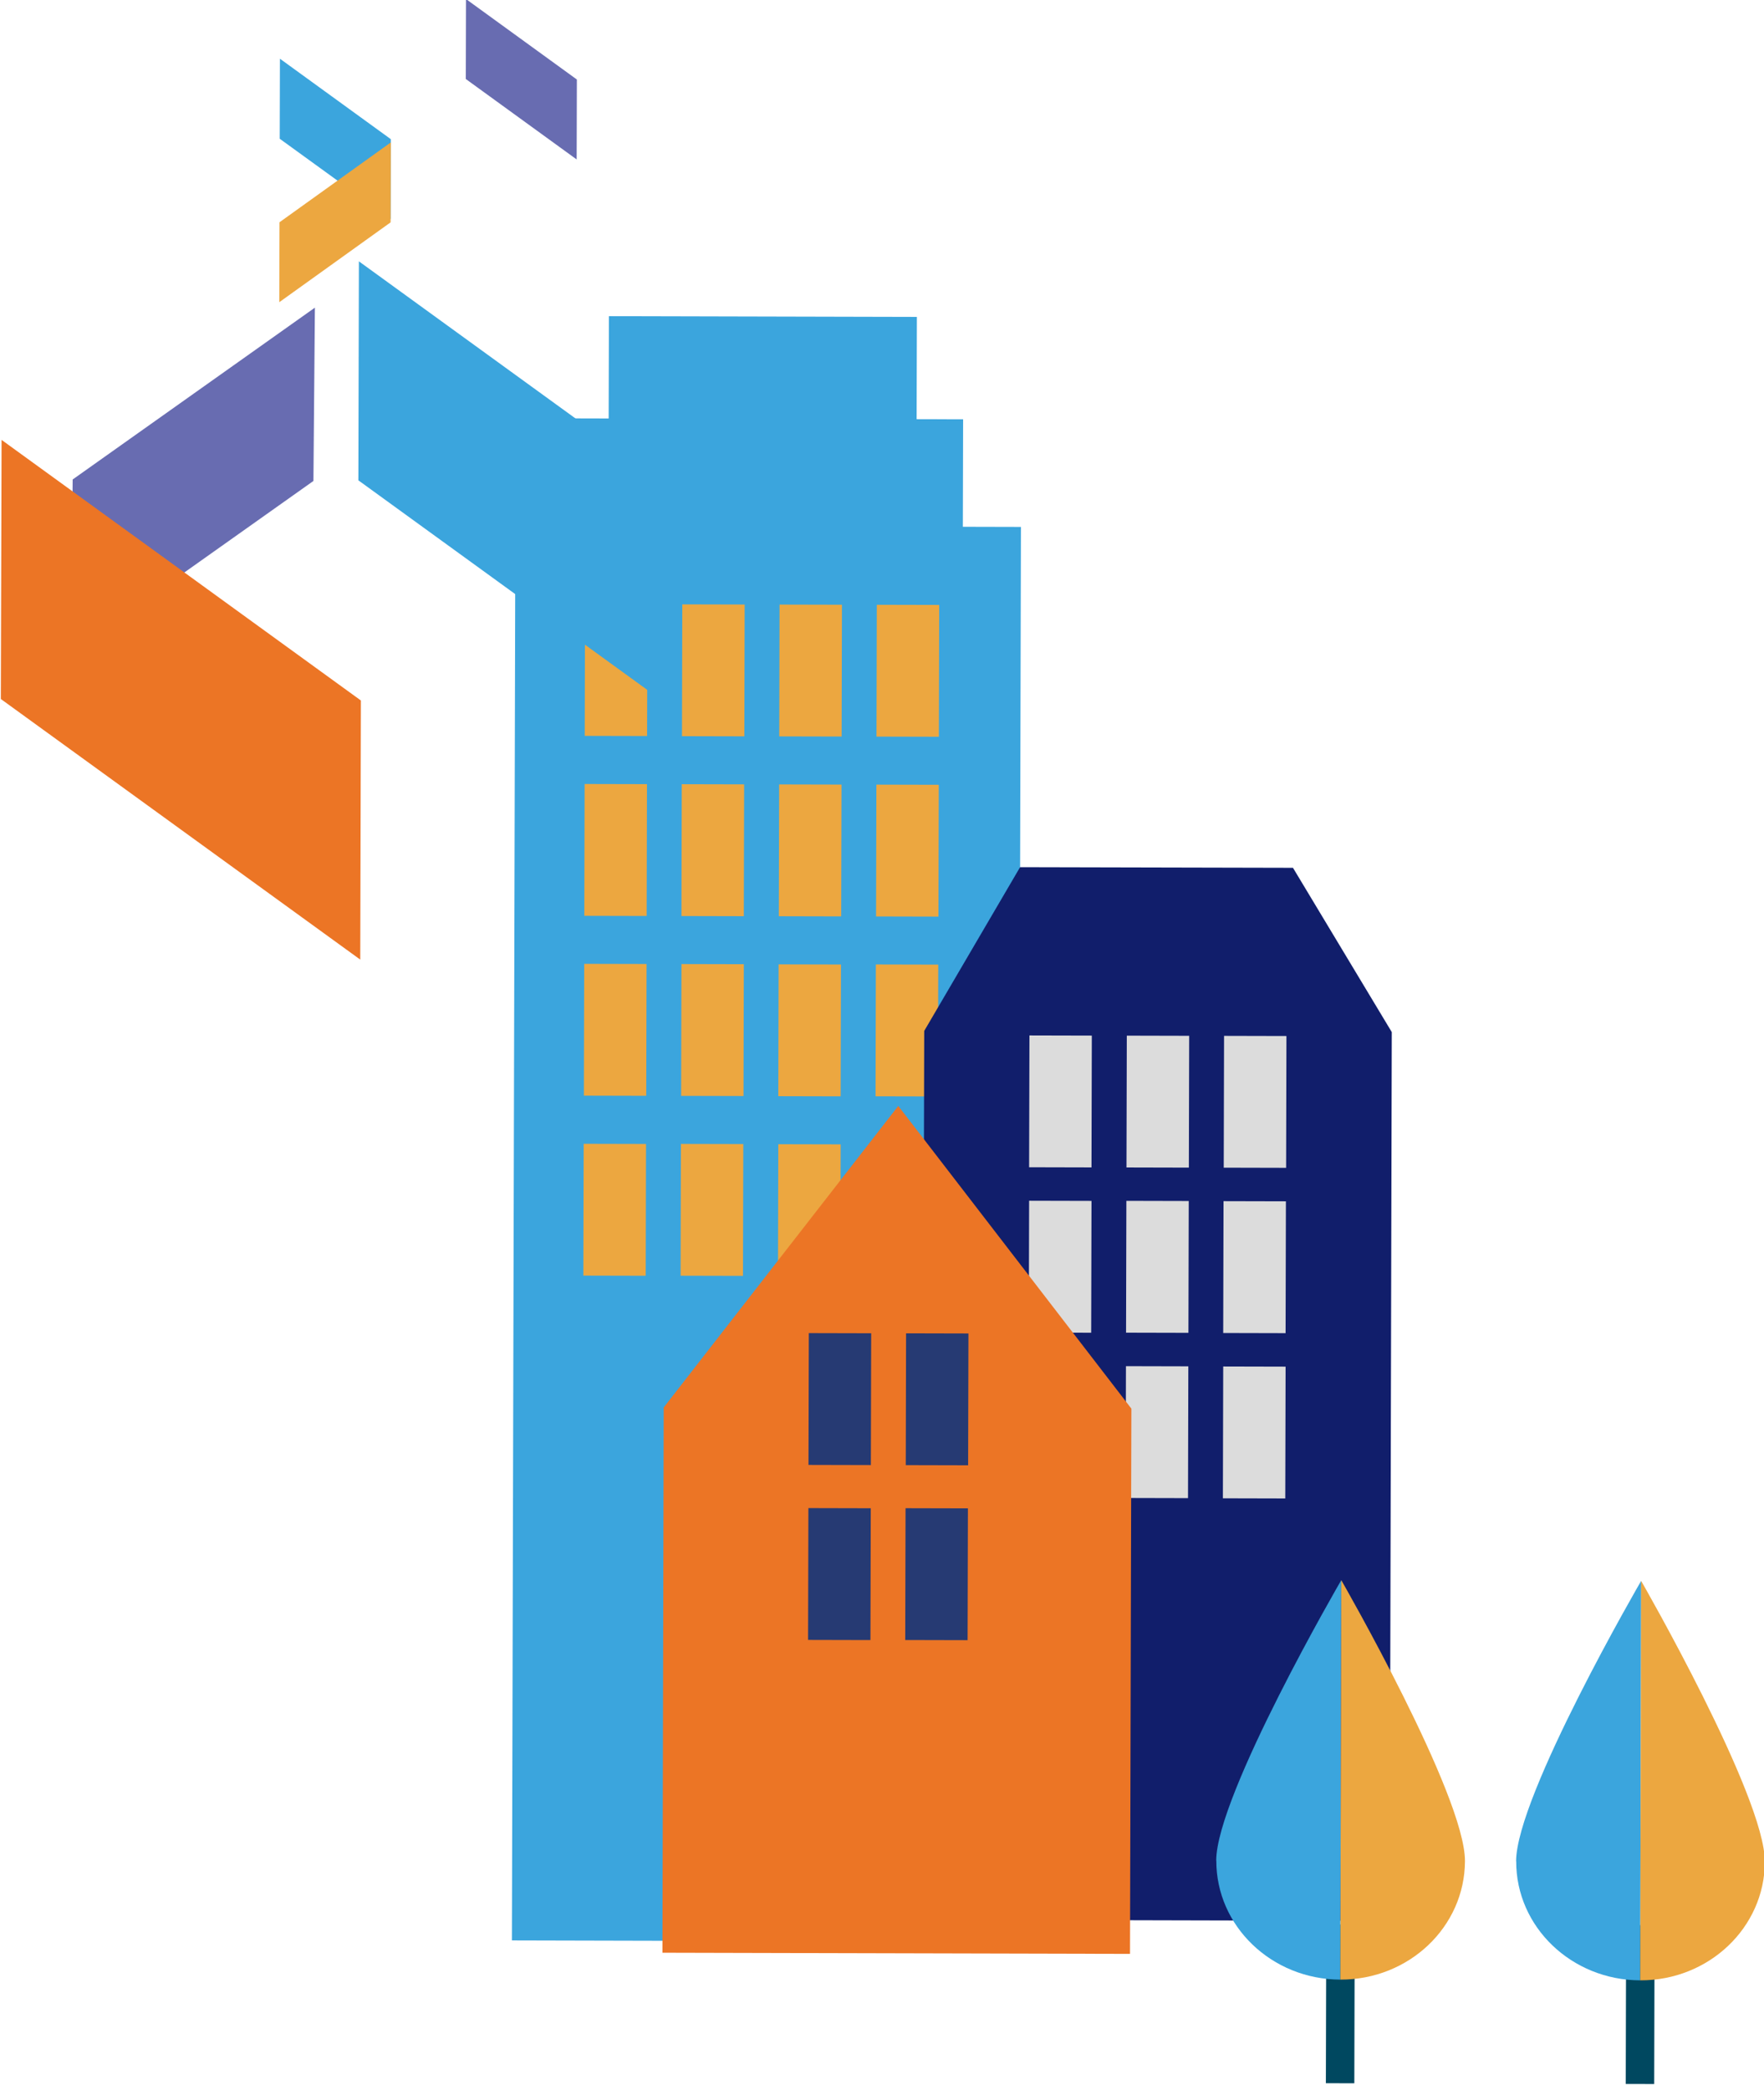 <?xml version="1.0" encoding="UTF-8"?>
<svg id="uuid-e728395d-f705-4740-8bd2-6ccac4d2a957" data-name="Layer 1" xmlns="http://www.w3.org/2000/svg" viewBox="0 0 168 199">
  <defs>
    <style>
      .uuid-a46dff9e-132b-43cc-8ee4-653f7af2a75a {
        fill: #263a73;
      }

      .uuid-a46dff9e-132b-43cc-8ee4-653f7af2a75a, .uuid-46ee1eb5-e1cc-47d3-b6ac-11e876564007, .uuid-86c9725d-be12-4778-8aee-b8fb8ff6af63, .uuid-e07f81ac-30ee-4e4d-bc04-7b09c28bdddb, .uuid-539862b3-062f-431f-b222-7ddfac1691d7, .uuid-a2a3ab6f-1a64-4880-826d-8f409fd3802a, .uuid-67375861-6fd2-4a90-a300-f2dc705734aa, .uuid-e53d009c-d22d-4129-b8ca-23b238d7ae42 {
        stroke-width: 0px;
      }

      .uuid-46ee1eb5-e1cc-47d3-b6ac-11e876564007 {
        fill: #3ba5dd;
      }

      .uuid-86c9725d-be12-4778-8aee-b8fb8ff6af63 {
        fill: #111e6b;
      }

      .uuid-e07f81ac-30ee-4e4d-bc04-7b09c28bdddb {
        fill: #dcdcdc;
      }

      .uuid-539862b3-062f-431f-b222-7ddfac1691d7 {
        fill: #ec7525;
      }

      .uuid-a2a3ab6f-1a64-4880-826d-8f409fd3802a {
        fill: #eca740;
      }

      .uuid-67375861-6fd2-4a90-a300-f2dc705734aa {
        fill: #004860;
      }

      .uuid-e53d009c-d22d-4129-b8ca-23b238d7ae42 {
        fill: #686cb1;
      }
    </style>
  </defs>
  <g>
    <rect class="uuid-46ee1eb5-e1cc-47d3-b6ac-11e876564007" x="5.64" y="93.38" width="134.69" height="48.15" transform="translate(-44.64 190.15) rotate(-89.86)"/>
    <rect class="uuid-46ee1eb5-e1cc-47d3-b6ac-11e876564007" x="64.95" y="28.45" width="15.33" height="38.19" transform="translate(24.89 120.04) rotate(-89.86)"/>
    <rect class="uuid-46ee1eb5-e1cc-47d3-b6ac-11e876564007" x="66.75" y="21.36" width="11.77" height="29.33" transform="translate(36.44 108.57) rotate(-89.86)"/>
    <rect class="uuid-a2a3ab6f-1a64-4880-826d-8f409fd3802a" x="52.4" y="60.82" width="12.55" height="5.94" transform="translate(-5.26 122.31) rotate(-89.86)"/>
    <rect class="uuid-a2a3ab6f-1a64-4880-826d-8f409fd3802a" x="61.66" y="60.85" width="12.55" height="5.94" transform="translate(3.95 131.6) rotate(-89.86)"/>
    <rect class="uuid-a2a3ab6f-1a64-4880-826d-8f409fd3802a" x="70.93" y="60.87" width="12.55" height="5.94" transform="translate(13.17 140.89) rotate(-89.86)"/>
    <rect class="uuid-a2a3ab6f-1a64-4880-826d-8f409fd3802a" x="80.19" y="60.89" width="12.55" height="5.94" transform="translate(22.39 150.17) rotate(-89.86)"/>
    <rect class="uuid-a2a3ab6f-1a64-4880-826d-8f409fd3802a" x="52.36" y="77.95" width="12.55" height="5.94" transform="translate(-22.43 139.36) rotate(-89.86)"/>
    <rect class="uuid-a2a3ab6f-1a64-4880-826d-8f409fd3802a" x="61.62" y="77.97" width="12.55" height="5.94" transform="translate(-13.22 148.64) rotate(-89.86)"/>
    <rect class="uuid-a2a3ab6f-1a64-4880-826d-8f409fd3802a" x="70.89" y="78" width="12.55" height="5.94" transform="translate(-4 157.93) rotate(-89.86)"/>
    <rect class="uuid-a2a3ab6f-1a64-4880-826d-8f409fd3802a" x="80.15" y="78.02" width="12.55" height="5.94" transform="translate(5.22 167.21) rotate(-89.86)"/>
    <rect class="uuid-a2a3ab6f-1a64-4880-826d-8f409fd3802a" x="52.32" y="95.08" width="12.55" height="5.94" transform="translate(-39.6 156.4) rotate(-89.86)"/>
    <rect class="uuid-a2a3ab6f-1a64-4880-826d-8f409fd3802a" x="61.58" y="95.1" width="12.55" height="5.94" transform="translate(-30.38 165.68) rotate(-89.86)"/>
    <rect class="uuid-a2a3ab6f-1a64-4880-826d-8f409fd3802a" x="70.84" y="95.12" width="12.55" height="5.94" transform="translate(-21.17 174.97) rotate(-89.86)"/>
    <rect class="uuid-a2a3ab6f-1a64-4880-826d-8f409fd3802a" x="80.11" y="95.14" width="12.55" height="5.94" transform="translate(-11.95 184.25) rotate(-89.86)"/>
    <rect class="uuid-a2a3ab6f-1a64-4880-826d-8f409fd3802a" x="52.27" y="112.2" width="12.55" height="5.94" transform="translate(-56.77 173.44) rotate(-89.86)"/>
    <rect class="uuid-a2a3ab6f-1a64-4880-826d-8f409fd3802a" x="61.54" y="112.22" width="12.55" height="5.94" transform="translate(-47.55 182.72) rotate(-89.86)"/>
    <rect class="uuid-a2a3ab6f-1a64-4880-826d-8f409fd3802a" x="70.8" y="112.25" width="12.55" height="5.94" transform="translate(-38.33 192.01) rotate(-89.86)"/>
    <rect class="uuid-a2a3ab6f-1a64-4880-826d-8f409fd3802a" x="80.06" y="112.27" width="12.55" height="5.94" transform="translate(-29.12 201.3) rotate(-89.86)"/>
  </g>
  <g>
    <polygon class="uuid-86c9725d-be12-4778-8aee-b8fb8ff6af63" points="132.35 182.88 87.81 182.77 88.02 98.15 97.15 82.56 123.14 82.62 132.55 98.26 132.35 182.88"/>
    <rect class="uuid-e07f81ac-30ee-4e4d-bc04-7b09c28bdddb" x="94.73" y="101.89" width="12.55" height="5.94" transform="translate(-4.11 205.61) rotate(-89.86)"/>
    <rect class="uuid-e07f81ac-30ee-4e4d-bc04-7b09c28bdddb" x="104" y="101.92" width="12.55" height="5.94" transform="translate(5.11 214.9) rotate(-89.86)"/>
    <rect class="uuid-e07f81ac-30ee-4e4d-bc04-7b09c28bdddb" x="113.26" y="101.94" width="12.55" height="5.94" transform="translate(14.33 224.18) rotate(-89.86)"/>
    <rect class="uuid-e07f81ac-30ee-4e4d-bc04-7b09c28bdddb" x="94.69" y="117.63" width="12.55" height="5.94" transform="translate(-19.88 221.27) rotate(-89.86)"/>
    <rect class="uuid-e07f81ac-30ee-4e4d-bc04-7b09c28bdddb" x="103.96" y="117.65" width="12.55" height="5.94" transform="translate(-10.66 230.55) rotate(-89.86)"/>
    <rect class="uuid-e07f81ac-30ee-4e4d-bc04-7b09c28bdddb" x="113.22" y="117.67" width="12.55" height="5.94" transform="translate(-1.45 239.84) rotate(-89.86)"/>
    <rect class="uuid-e07f81ac-30ee-4e4d-bc04-7b09c28bdddb" x="94.65" y="133.36" width="12.55" height="5.94" transform="translate(-35.65 236.93) rotate(-89.86)"/>
    <rect class="uuid-e07f81ac-30ee-4e4d-bc04-7b09c28bdddb" x="103.92" y="133.39" width="12.55" height="5.94" transform="translate(-26.44 246.21) rotate(-89.86)"/>
    <rect class="uuid-e07f81ac-30ee-4e4d-bc04-7b09c28bdddb" x="113.18" y="133.41" width="12.55" height="5.94" transform="translate(-17.22 255.5) rotate(-89.86)"/>
  </g>
  <g>
    <polygon class="uuid-539862b3-062f-431f-b222-7ddfac1691d7" points="107.62 186.02 63.09 185.91 63.21 134 85.55 105.29 107.75 134.11 107.62 186.02"/>
    <rect class="uuid-a46dff9e-132b-43cc-8ee4-653f7af2a75a" x="73.71" y="130.23" width="12.55" height="5.94" transform="translate(-53.41 212.86) rotate(-89.86)"/>
    <rect class="uuid-a46dff9e-132b-43cc-8ee4-653f7af2a75a" x="82.98" y="130.26" width="12.55" height="5.94" transform="translate(-44.2 222.15) rotate(-89.86)"/>
    <rect class="uuid-a46dff9e-132b-43cc-8ee4-653f7af2a75a" x="73.67" y="146.89" width="12.55" height="5.94" transform="translate(-70.11 229.44) rotate(-89.86)"/>
    <rect class="uuid-a46dff9e-132b-43cc-8ee4-653f7af2a75a" x="82.94" y="146.91" width="12.55" height="5.94" transform="translate(-60.9 238.72) rotate(-89.86)"/>
  </g>
  <g>
    <rect class="uuid-67375861-6fd2-4a90-a300-f2dc705734aa" x="120.09" y="189.43" width="15.12" height="2.71" transform="translate(-63.45 317.96) rotate(-89.86)"/>
    <g>
      <path class="uuid-46ee1eb5-e1cc-47d3-b6ac-11e876564007" d="m115.84,177.13c-.02,6.25,5.27,11.32,11.81,11.34l.09-38.03s-11.89,20.45-11.91,26.69Z"/>
      <path class="uuid-a2a3ab6f-1a64-4880-826d-8f409fd3802a" d="m139.52,177.19c.02-6.25-11.78-26.75-11.78-26.75l-.09,38.03c6.54.02,11.85-5.03,11.87-11.28Z"/>
    </g>
  </g>
  <g>
    <rect class="uuid-67375861-6fd2-4a90-a300-f2dc705734aa" x="148.65" y="189.5" width="15.12" height="2.71" transform="translate(-35.03 346.59) rotate(-89.86)"/>
    <g>
      <path class="uuid-46ee1eb5-e1cc-47d3-b6ac-11e876564007" d="m144.4,177.2c-.02,6.25,5.27,11.32,11.81,11.34l.09-38.03s-11.89,20.45-11.91,26.69Z"/>
      <path class="uuid-a2a3ab6f-1a64-4880-826d-8f409fd3802a" d="m168.08,177.26c.02-6.25-11.78-26.75-11.78-26.75l-.09,38.03c6.54.02,11.85-5.03,11.87-11.28Z"/>
    </g>
  </g>
  <polygon class="uuid-e53d009c-d22d-4129-b8ca-23b238d7ae42" points="6.78 62.14 6.92 45.65 29.99 29.29 29.85 45.79 6.78 62.14"/>
  <g>
    <polygon class="uuid-539862b3-062f-431f-b222-7ddfac1691d7" points="34.31 91.36 .08 66.55 .15 41.88 34.37 66.69 34.31 91.36"/>
    <polygon class="uuid-e53d009c-d22d-4129-b8ca-23b238d7ae42" points="54.92 15.18 44.36 7.52 44.38 -.09 54.94 7.57 54.92 15.18"/>
    <polygon class="uuid-46ee1eb5-e1cc-47d3-b6ac-11e876564007" points="37.2 20.86 26.64 13.21 26.66 5.59 37.22 13.25 37.2 20.86"/>
    <polygon class="uuid-a2a3ab6f-1a64-4880-826d-8f409fd3802a" points="26.6 28.77 37.2 21.17 37.22 13.56 26.62 21.16 26.6 28.77"/>
  </g>
  <polygon class="uuid-46ee1eb5-e1cc-47d3-b6ac-11e876564007" points="63.05 66.7 34.13 45.73 34.18 24.88 63.1 45.85 63.05 66.7"/>
</svg>